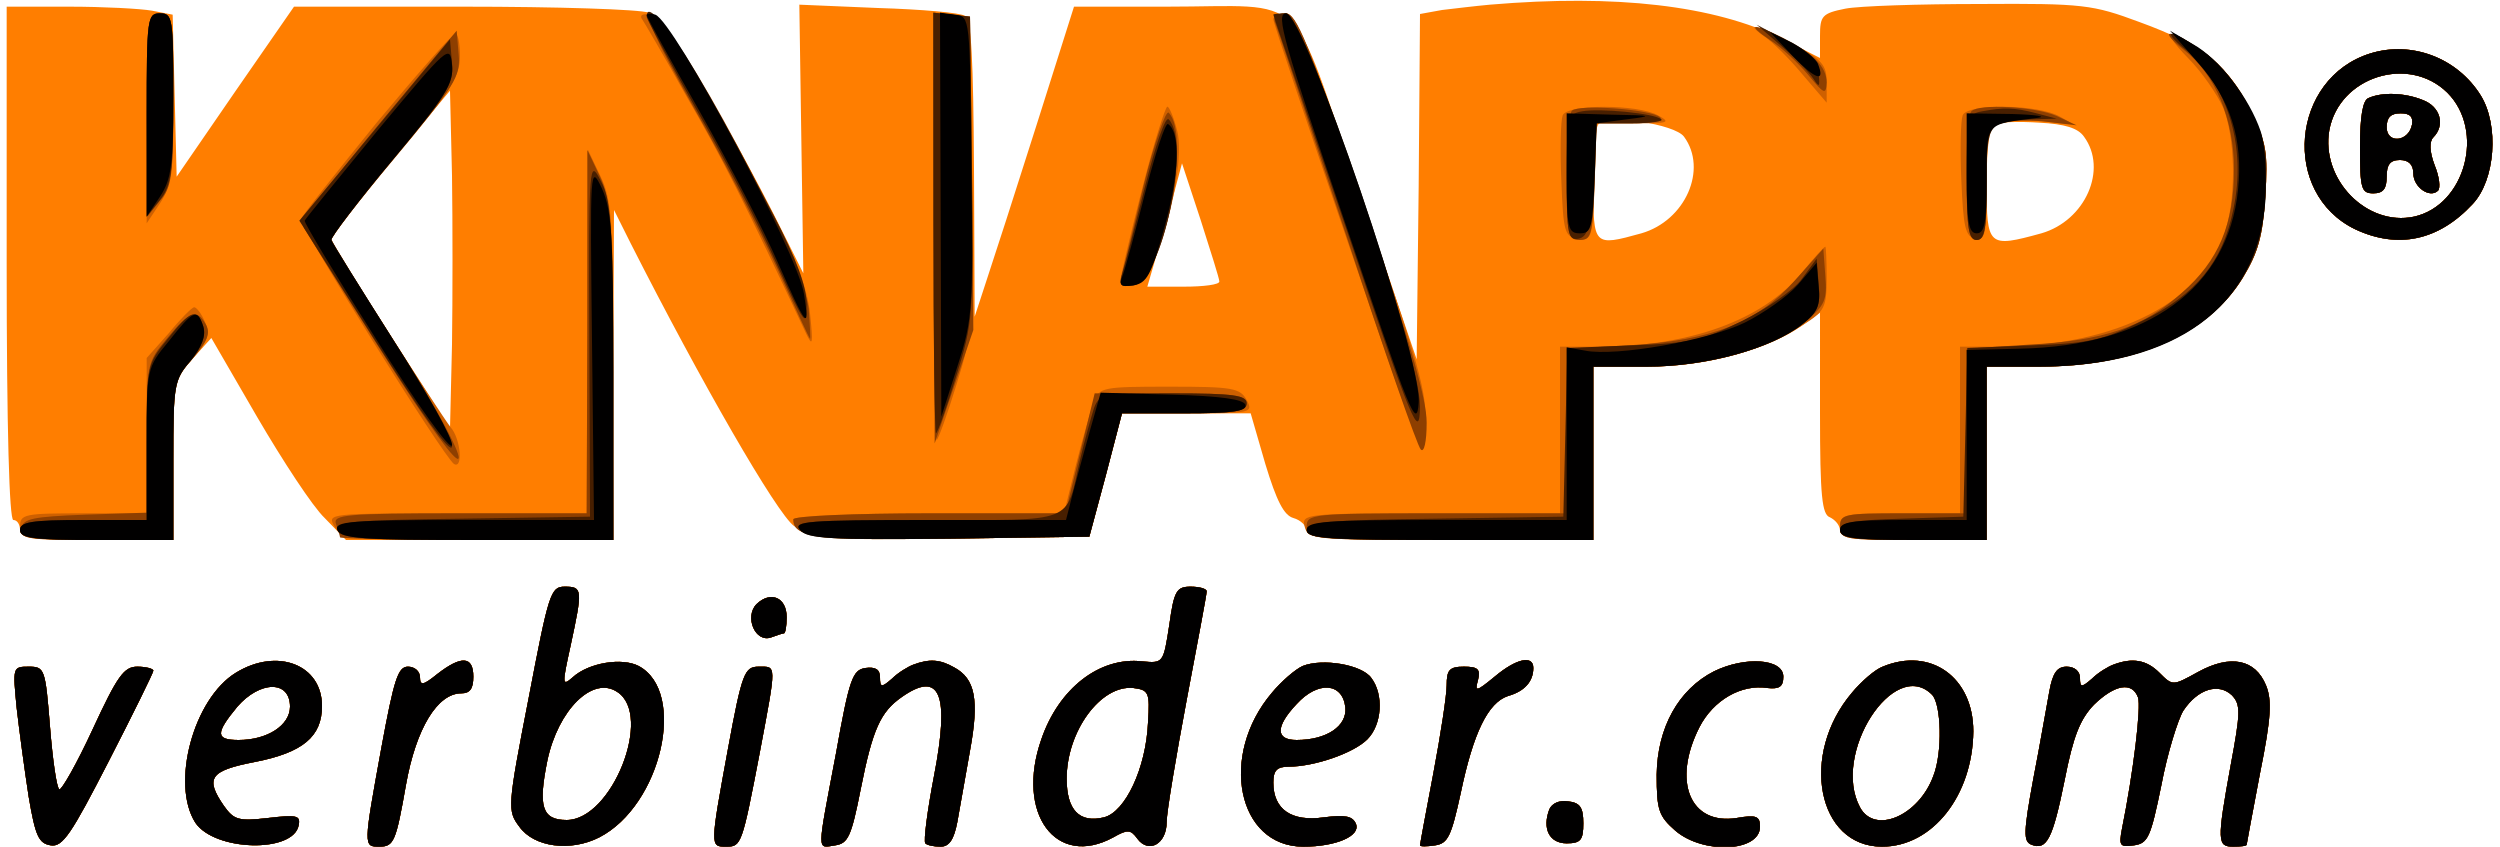 <svg xmlns="http://www.w3.org/2000/svg" xmlns:xlink="http://www.w3.org/1999/xlink" width="375" height="127"><g><svg xmlns="http://www.w3.org/2000/svg" xmlns:xlink="http://www.w3.org/1999/xlink" width="375" height="127"/><svg xmlns="http://www.w3.org/2000/svg" width="375" height="127" version="1.0" viewBox="0 0 375 127"><g fill="#ff7e00" transform="matrix(.1 0 0 -.1 0 127)"><path d="M2235 1263c-22-2-55-6-72-8l-33-6-2-259-3-259-88 258c-104 302-71 271-288 271h-138l-56-177c-31-98-65-203-75-233l-18-55-1 222c-1 164-4 224-13 229-7 5-66 10-131 12l-118 5 3-202 3-201-29 58c-82 165-179 324-203 333-13 5-138 9-278 9H441l-88-127-88-128-3 121-3 122-31 6c-17 3-73 6-124 6H10V875c0-250 4-385 10-385s10-7 10-15c0-12 19-15 115-15h115v120c0 117 1 120 28 151l29 32 69-119c38-65 83-134 101-151l32-33h401v248l1 247 25-50c105-207 219-405 245-424 27-20 38-21 236-19l207 3 25 93 24 92h193l22-76c17-56 28-77 42-81 11-3 20-12 20-19 0-12 39-14 215-14h215v260h80c87 0 181 25 232 61l28 20V650c0-125 3-152 15-156 8-4 15-12 15-20 0-11 23-14 110-14h110v260h78c144 0 253 47 306 133 23 38 30 62 34 122 4 66 2 81-22 130-34 67-71 97-167 132-70 26-84 28-239 27-91 0-182-3-202-7-35-7-38-11-38-41v-33l-57 29c-102 50-249 67-438 51zM678 753l-3-126-88 138c-49 76-89 142-90 145-1 4 39 56 88 116l90 108 3-127c1-70 1-184 0-254zm1848 312c36-49 2-126-64-145-72-20-72-19-72 73 0 46 3 87 8 91 14 15 114 0 128-19zm600 0c36-49 2-126-64-145-80-22-82-20-82 74 0 58 4 86 13 90 6 3 36 4 66 2 38-2 58-8 67-21zM1829 848c1-5-24-8-53-8h-55l14 48c7 26 19 67 26 92l12 45 28-85c15-47 28-88 28-92zm1727 342c-120-37-135-210-23-264 64-30 125-17 176 38 34 36 40 118 12 163-35 56-103 82-165 63zm115-59c57-57 27-169-50-186-71-15-140 56-127 130 15 80 119 113 177 56zm-118-8c-9-3-13-28-13-74 0-62 2-69 20-69 15 0 20 7 20 25s5 25 20 25c13 0 20-7 20-20 0-21 25-38 37-26 4 4 2 21-5 38-8 21-8 36-2 42 18 18 11 46-16 56-27 11-61 12-81 3zm65-40c-5-26-38-29-38-4 0 15 6 21 21 21 14 0 19-5 17-17zM793 223C761 59 761 54 779 30c22-31 77-38 120-16 93 48 132 218 59 257-25 13-75 5-99-17-16-14-16-11-3 48 18 84 18 88-9 88-21 0-24-10-54-167zm133 9c54-35-8-192-76-192-37 0-43 20-29 89 16 76 68 128 105 103zm828 101c-9-58-9-58-41-55-64 7-125-41-151-117-39-111 22-194 108-147 21 12 26 12 36-2 17-23 44-8 44 25 0 15 14 98 30 183s30 158 30 163c0 4-11 7-24 7-21 0-25-6-32-57zm-32-147c-3-68-34-134-66-142-37-9-56 11-56 58 0 71 51 141 100 136 23-3 25-6 22-52zm-587 178c-19-19-2-59 22-50 8 3 17 6 19 6s4 11 4 24c0 30-24 40-45 20zM354 261c-64-39-98-167-61-225 29-43 147-46 155-4 3 15-3 16-46 11-44-5-51-3-66 18-29 42-21 53 46 66 72 14 101 38 101 84 0 62-67 88-129 50zm81-51c0-28-34-50-77-50-35 0-35 10-2 50 34 39 79 40 79 0zm221 49c-21-17-26-18-26-5 0 9-8 16-18 16-15 0-21-19-40-122C545 0 545 0 569 0c22 0 25 8 40 93 15 84 47 137 83 137 13 0 18 7 18 25 0 31-18 32-54 4zm714 14c-8-3-23-12-32-21-16-14-18-13-18 2 0 12-7 16-22 14-19-3-24-16-44-128-29-153-29-142-1-138 19 3 24 13 38 84 18 91 30 116 61 138 58 41 73 6 49-118-10-52-16-98-13-101s13-5 23-5c13 0 20 11 25 37 4 21 12 69 19 107 14 76 8 108-24 125-21 12-37 13-61 4zm584-2c-11-5-32-23-46-40-80-94-52-231 47-231 49 0 86 16 79 34-5 12-16 14-48 10-49-7-76 12-76 52 0 18 5 24 23 24 38 0 97 20 118 41 22 22 25 67 6 92-14 20-73 30-103 18zm64-62c3-28-28-49-73-49-32 0-32 20 0 54 32 35 69 32 73-5zm224 46c-28-23-30-23-25-5 4 16 0 20-21 20-22 0-26-5-26-28 0-15-9-74-20-132S2130 4 2130 2s10-2 23 0c19 3 24 14 38 78 19 91 41 136 71 146 25 7 38 22 38 42s-26 14-58-13zm329 8c-53-27-85-84-86-155 0-53 3-62 28-84 42-36 127-32 127 6 0 16-6 18-35 13-70-11-97 55-56 136 21 41 63 65 102 59 18-2 24 2 24 17 0 27-57 31-104 8zm253 7c-11-4-32-22-46-39-79-93-52-231 45-231 76 0 136 77 137 173 0 81-64 127-136 97zm74-42c14-14 16-87 2-122-22-60-88-88-110-47-43 80 51 226 108 169zm272 45c-8-3-23-12-32-21-16-14-18-13-18 1 0 10-8 17-20 17-14 0-21-9-26-37-4-21-14-80-24-131-15-81-15-94-3-99 23-9 32 8 50 97 13 66 23 91 44 113 31 30 57 35 66 11 5-14-7-113-24-197-5-26-3-28 18-25s25 12 41 90c9 48 25 99 33 112 22 33 53 42 73 23 13-14 13-25-2-105-21-115-20-122 4-122 11 0 20 1 20 3 0 1 9 49 20 107 17 84 18 110 9 132-16 39-53 47-102 20-38-21-38-21-58-1-19 19-40 23-69 12zM25 208c4-35 12-94 18-133C53 16 58 5 76 2s31 17 87 126c37 72 67 133 67 136s-11 6-24 6c-20 0-30-14-67-94-24-52-47-92-50-90-4 2-10 44-14 94-7 87-8 90-32 90s-24-1-18-62zm1067-61c-27-147-27-147-3-147 23 0 24 2 51 143 25 133 25 127-2 127-21 0-25-9-46-123zm1232-91c-11-29 0-51 26-51 21 0 25 5 25 30 0 24-5 31-23 33-13 2-24-3-28-12z"/></g></svg><svg xmlns="http://www.w3.org/2000/svg" width="375" height="127" version="1.0" viewBox="0 0 375 127"><g fill="#ce6000" transform="matrix(.1 0 0 -.1 0 127)"><path d="M220 1093V935l20 30c17 26 20 47 20 158 0 120-1 127-20 127s-20-7-20-157zm742 150c3-4 34-57 68-118 54-93 89-163 179-355 10-21 11-17 6 30-4 37-21 83-56 150-93 179-163 295-183 298-10 2-16 0-14-5zm438-312c0-177 2-321 5-321 2 0 16 38 30 84 25 80 25 91 23 317l-3 234-27 3-28 3V931zm510 310c0-5 51-157 113-338 109-320 112-327 115-272 3 49-9 92-94 337-80 233-100 282-115 282-11 0-19-4-19-9zm737-26c12-8 38-34 57-57l36-42v31c0 25-7 34-49 56-53 29-78 36-44 12zM565 1086c-60-74-111-138-113-144-3-11 213-357 229-368 14-8 10 38-5 55-15 19-176 270-179 281-1 4 42 60 96 124 82 98 97 122 97 151 0 19-3 35-7 34-5 0-57-60-118-133zm2717 97c21-21 44-55 53-75 17-43 20-126 4-181-29-107-164-177-341-177h-58V500h-90c-83 0-90-1-90-20s7-20 110-20h110v260h78c144 0 253 47 306 133 23 38 30 62 34 122 4 66 2 81-23 130-17 36-42 67-68 86-56 40-68 36-25-8zm274 7c-120-37-135-210-23-264 64-30 125-17 176 38 34 36 40 118 12 163-35 56-103 82-165 63zm115-59c57-57 27-169-50-186-71-15-140 56-127 130 15 80 119 113 177 56zm-118-8c-9-3-13-28-13-74 0-62 2-69 20-69 15 0 20 7 20 25s5 25 20 25c13 0 20-7 20-20 0-21 25-38 37-26 4 4 2 21-5 38-8 21-8 36-2 42 18 18 11 46-16 56-27 11-61 12-81 3zm65-40c-5-26-38-29-38-4 0 15 6 21 21 21 14 0 19-5 17-17zM1712 982c-18-70-32-131-32-135 0-5 10-7 22-5 31 4 78 174 64 231-5 20-12 37-15 37s-21-57-39-128zm632 115c-3-8-4-52-2-98 3-78 5-84 25-87 21-3 22 0 25 85l3 88h57c51 0 55 1 35 12-31 17-136 17-143 0zm600 0c-3-8-4-51-2-98 3-70 6-84 21-87s17 6 17 82c0 84 1 86 26 92 14 4 44 4 67 1 40-5 41-5 17 8-33 19-139 20-146 2zM881 773l-1-273H685c-193 0-195 0-183-20 12-19 24-20 215-20h203v253c0 226-2 256-19 292l-19 40-1-272zm1821 87c-58-70-168-110-304-110h-58V500h-194c-189 0-194-1-189-20s14-20 219-20h214v260h80c87 0 175 23 235 63 32 20 35 26 35 70 0 26-1 47-2 47-2 0-18-18-36-40zM253 770l-33-37V500h-95c-88 0-95-1-95-20s7-20 115-20h115v120c0 117 1 120 29 152 23 27 27 37 18 56-5 12-13 22-16 21-3 0-21-18-38-39zm1388-102c-5-13-17-56-27-95l-18-73h-203c-112 0-203-4-203-9 0-27 33-31 236-29l208 3 25 93 24 92h99c96 0 98 1 88 20-10 18-21 20-116 20-99 0-105-1-113-22zM793 223C761 59 761 54 779 30c22-31 77-38 120-16 93 48 132 218 59 257-25 13-75 5-99-17-16-14-16-11-3 48 18 84 18 88-9 88-21 0-24-10-54-167zm133 9c54-35-8-192-76-192-37 0-43 20-29 89 16 76 68 128 105 103zm828 101c-9-58-9-58-41-55-64 7-125-41-151-117-39-111 22-194 108-147 21 12 26 12 36-2 17-23 44-8 44 25 0 15 14 98 30 183s30 158 30 163c0 4-11 7-24 7-21 0-25-6-32-57zm-32-147c-3-68-34-134-66-142-37-9-56 11-56 58 0 71 51 141 100 136 23-3 25-6 22-52zm-587 178c-19-19-2-59 22-50 8 3 17 6 19 6s4 11 4 24c0 30-24 40-45 20zM354 261c-64-39-98-167-61-225 29-43 147-46 155-4 3 15-3 16-46 11-44-5-51-3-66 18-29 42-21 53 46 66 72 14 101 38 101 84 0 62-67 88-129 50zm81-51c0-28-34-50-77-50-35 0-35 10-2 50 34 39 79 40 79 0zm221 49c-21-17-26-18-26-5 0 9-8 16-18 16-15 0-21-19-40-122C545 0 545 0 569 0c22 0 25 8 40 93 15 84 47 137 83 137 13 0 18 7 18 25 0 31-18 32-54 4zm714 14c-8-3-23-12-32-21-16-14-18-13-18 2 0 12-7 16-22 14-19-3-24-16-44-128-29-153-29-142-1-138 19 3 24 13 38 84 18 91 30 116 61 138 58 41 73 6 49-118-10-52-16-98-13-101s13-5 23-5c13 0 20 11 25 37 4 21 12 69 19 107 14 76 8 108-24 125-21 12-37 13-61 4zm584-2c-11-5-32-23-46-40-80-94-52-231 47-231 49 0 86 16 79 34-5 12-16 14-48 10-49-7-76 12-76 52 0 18 5 24 23 24 38 0 97 20 118 41 22 22 25 67 6 92-14 20-73 30-103 18zm64-62c3-28-28-49-73-49-32 0-32 20 0 54 32 35 69 32 73-5zm224 46c-28-23-30-23-25-5 4 16 0 20-21 20-22 0-26-5-26-28 0-15-9-74-20-132S2130 4 2130 2s10-2 23 0c19 3 24 14 38 78 19 91 41 136 71 146 25 7 38 22 38 42s-26 14-58-13zm329 8c-53-27-85-84-86-155 0-53 3-62 28-84 42-36 127-32 127 6 0 16-6 18-35 13-70-11-97 55-56 136 21 41 63 65 102 59 18-2 24 2 24 17 0 27-57 31-104 8zm253 7c-11-4-32-22-46-39-79-93-52-231 45-231 76 0 136 77 137 173 0 81-64 127-136 97zm74-42c14-14 16-87 2-122-22-60-88-88-110-47-43 80 51 226 108 169zm272 45c-8-3-23-12-32-21-16-14-18-13-18 1 0 10-8 17-20 17-14 0-21-9-26-37-4-21-14-80-24-131-15-81-15-94-3-99 23-9 32 8 50 97 13 66 23 91 44 113 31 30 57 35 66 11 5-14-7-113-24-197-5-26-3-28 18-25s25 12 41 90c9 48 25 99 33 112 22 33 53 42 73 23 13-14 13-25-2-105-21-115-20-122 4-122 11 0 20 1 20 3 0 1 9 49 20 107 17 84 18 110 9 132-16 39-53 47-102 20-38-21-38-21-58-1-19 19-40 23-69 12zM25 208c4-35 12-94 18-133C53 16 58 5 76 2s31 17 87 126c37 72 67 133 67 136s-11 6-24 6c-20 0-30-14-67-94-24-52-47-92-50-90-4 2-10 44-14 94-7 87-8 90-32 90s-24-1-18-62zm1067-61c-27-147-27-147-3-147 23 0 24 2 51 143 25 133 25 127-2 127-21 0-25-9-46-123zm1232-91c-11-29 0-51 26-51 21 0 25 5 25 30 0 24-5 31-23 33-13 2-24-3-28-12z"/></g></svg><svg xmlns="http://www.w3.org/2000/svg" width="375" height="127" version="1.0" viewBox="0 0 375 127"><g fill="#8e3f00" transform="matrix(.1 0 0 -.1 0 127)"><path d="m220 1098 1-153 19 24c18 20 20 39 20 152 0 122-1 129-20 129s-20-7-20-152zm821 10c45-79 101-188 126-243s46-101 48-103c1-2 0 19-2 45-8 73-200 434-235 441-13 2 5-37 63-140zm360-180 1-323 29 85 29 85-2 235-3 235-27 3-28 3 1-323zm511 310c3-7 51-152 108-323 56-171 106-314 111-319 5-6 9 11 9 40 0 36-25 122-96 332-83 242-99 282-116 282-12 0-18-5-16-12zm743-28c17-11 42-34 57-52 24-29 27-31 28-12 0 24-20 44-67 68-44 22-54 20-18-4zM567 1082c-74-89-116-146-111-154 4-7 57-92 118-188 70-110 112-168 114-157 2 10-39 86-93 169-53 83-97 155-98 159-1 3 42 59 96 124 89 106 98 120 95 153l-3 36-118-142zm2709 113c47-36 75-105 75-179 0-82-23-137-78-185-58-52-117-72-230-78l-93-6V500h-95c-88 0-95-1-95-20s7-20 110-20h110v260h78c144 0 253 47 306 133 23 38 30 62 34 122 4 66 2 81-23 130-17 36-42 67-68 86-49 35-75 39-31 4zm280-5c-120-37-135-210-23-264 64-30 125-17 176 38 34 36 40 118 12 163-35 56-103 82-165 63zm115-59c57-57 27-169-50-186-71-15-140 56-127 130 15 80 119 113 177 56zm-118-8c-9-3-13-28-13-74 0-62 2-69 20-69 15 0 20 7 20 25s5 25 20 25c13 0 20-7 20-20 0-21 25-38 37-26 4 4 2 21-5 38-8 21-8 36-2 42 18 18 11 46-16 56-27 11-61 12-81 3zm65-40c-5-26-38-29-38-4 0 15 6 21 21 21 14 0 19-5 17-17zm-1902-89c-15-63-30-124-33-135-5-17-2-20 17-17 44 6 88 224 53 259-4 4-21-43-37-107zm642 110c-5-4-8-49-8-101 0-86 2-93 20-93 17 0 19 8 22 88l3 87h52c32 0 49 4 43 9-12 12-122 20-132 10zm599-1c-4-3-7-48-7-100 0-76 3-93 15-93s15 16 15 85c0 82 1 85 26 91 14 4 44 4 67 1l42-5-30 14c-31 14-117 19-128 7zM881 773l-1-273H689c-170 0-190-2-185-16 3-9 6-18 6-20s92-4 205-4h205l-1 253c0 223-3 257-19 292l-19 40V773zm1811 76c-56-63-125-90-249-97l-93-5V500h-195c-188 0-195-1-195-20s7-20 215-20h215v260h80c93 0 192 28 240 69 27 23 31 31 28 67l-3 41-43-48zM251 763c-31-37-31-39-31-150V501l-92-3c-79-3-93-6-96-20-3-16 7-18 112-18h116v120c0 118 0 120 29 152 22 26 27 38 20 51-14 25-24 21-58-20zm1369-173-22-90h-204c-112 0-204-4-204-9 0-27 33-31 236-29l208 3 25 93 24 92h94c76 0 93 3 93 15s-19 15-114 15h-114l-22-90zM793 223C761 59 761 54 779 30c22-31 77-38 120-16 93 48 132 218 59 257-25 13-75 5-99-17-16-14-16-11-3 48 18 84 18 88-9 88-21 0-24-10-54-167zm133 9c54-35-8-192-76-192-37 0-43 20-29 89 16 76 68 128 105 103zm828 101c-9-58-9-58-41-55-64 7-125-41-151-117-39-111 22-194 108-147 21 12 26 12 36-2 17-23 44-8 44 25 0 15 14 98 30 183s30 158 30 163c0 4-11 7-24 7-21 0-25-6-32-57zm-32-147c-3-68-34-134-66-142-37-9-56 11-56 58 0 71 51 141 100 136 23-3 25-6 22-52zm-587 178c-19-19-2-59 22-50 8 3 17 6 19 6s4 11 4 24c0 30-24 40-45 20zM354 261c-64-39-98-167-61-225 29-43 147-46 155-4 3 15-3 16-46 11-44-5-51-3-66 18-29 42-21 53 46 66 72 14 101 38 101 84 0 62-67 88-129 50zm81-51c0-28-34-50-77-50-35 0-35 10-2 50 34 39 79 40 79 0zm221 49c-21-17-26-18-26-5 0 9-8 16-18 16-15 0-21-19-40-122C545 0 545 0 569 0c22 0 25 8 40 93 15 84 47 137 83 137 13 0 18 7 18 25 0 31-18 32-54 4zm714 14c-8-3-23-12-32-21-16-14-18-13-18 2 0 12-7 16-22 14-19-3-24-16-44-128-29-153-29-142-1-138 19 3 24 13 38 84 18 91 30 116 61 138 58 41 73 6 49-118-10-52-16-98-13-101s13-5 23-5c13 0 20 11 25 37 4 21 12 69 19 107 14 76 8 108-24 125-21 12-37 13-61 4zm584-2c-11-5-32-23-46-40-80-94-52-231 47-231 49 0 86 16 79 34-5 12-16 14-48 10-49-7-76 12-76 52 0 18 5 24 23 24 38 0 97 20 118 41 22 22 25 67 6 92-14 20-73 30-103 18zm64-62c3-28-28-49-73-49-32 0-32 20 0 54 32 35 69 32 73-5zm224 46c-28-23-30-23-25-5 4 16 0 20-21 20-22 0-26-5-26-28 0-15-9-74-20-132S2130 4 2130 2s10-2 23 0c19 3 24 14 38 78 19 91 41 136 71 146 25 7 38 22 38 42s-26 14-58-13zm329 8c-53-27-85-84-86-155 0-53 3-62 28-84 42-36 127-32 127 6 0 16-6 18-35 13-70-11-97 55-56 136 21 41 63 65 102 59 18-2 24 2 24 17 0 27-57 31-104 8zm253 7c-11-4-32-22-46-39-79-93-52-231 45-231 76 0 136 77 137 173 0 81-64 127-136 97zm74-42c14-14 16-87 2-122-22-60-88-88-110-47-43 80 51 226 108 169zm272 45c-8-3-23-12-32-21-16-14-18-13-18 1 0 10-8 17-20 17-14 0-21-9-26-37-4-21-14-80-24-131-15-81-15-94-3-99 23-9 32 8 50 97 13 66 23 91 44 113 31 30 57 35 66 11 5-14-7-113-24-197-5-26-3-28 18-25s25 12 41 90c9 48 25 99 33 112 22 33 53 42 73 23 13-14 13-25-2-105-21-115-20-122 4-122 11 0 20 1 20 3 0 1 9 49 20 107 17 84 18 110 9 132-16 39-53 47-102 20-38-21-38-21-58-1-19 19-40 23-69 12zM25 208c4-35 12-94 18-133C53 16 58 5 76 2s31 17 87 126c37 72 67 133 67 136s-11 6-24 6c-20 0-30-14-67-94-24-52-47-92-50-90-4 2-10 44-14 94-7 87-8 90-32 90s-24-1-18-62zm1067-61c-27-147-27-147-3-147 23 0 24 2 51 143 25 133 25 127-2 127-21 0-25-9-46-123zm1232-91c-11-29 0-51 26-51 21 0 25 5 25 30 0 24-5 31-23 33-13 2-24-3-28-12z"/></g></svg><svg xmlns="http://www.w3.org/2000/svg" width="375" height="127" version="1.0" viewBox="0 0 375 127"><g fill="#481f00" transform="matrix(.1 0 0 -.1 0 127)"><path d="M220 1098V945l20 25c17 22 20 41 20 153 0 120-1 127-20 127s-20-7-20-152zm750 147c0-4 34-67 75-140 42-73 96-177 120-231 42-92 45-96 45-61 0 27-15 68-50 135-108 209-190 337-190 297zm430-309c0-174 2-316 4-316s16 38 30 85c26 82 26 90 24 312l-3 228-27 3-28 3V936zm510 312c0-2 50-147 110-323 101-298 109-316 110-265 1 79-173 590-201 590-11 0-19-1-19-2zm762-47c21-18 42-40 48-49 9-14 10-13 8 8-2 18-16 31-48 49l-45 24 37-32zm608-7c62-53 90-145 70-238-16-79-56-128-136-167-59-29-79-34-165-37l-98-4-3-127-3-126-92-3c-74-2-93-6-93-17 0-12 20-15 110-15h110v260h78c144 0 253 47 306 133 23 38 30 62 34 122 4 66 2 81-23 130-17 36-42 67-68 86-50 36-70 38-27 3zM562 1075 449 939l113-179c71-112 114-172 116-160 2 10-38 82-88 160-50 79-92 146-93 150s40 58 91 119c83 100 93 115 90 147l-3 35-113-136zm2994 115c-120-37-135-210-23-264 64-30 125-17 176 38 34 36 40 118 12 163-35 56-103 82-165 63zm115-59c57-57 27-169-50-186-71-15-140 56-127 130 15 80 119 113 177 56zm-118-8c-9-3-13-28-13-74 0-62 2-69 20-69 15 0 20 7 20 25s5 25 20 25c13 0 20-7 20-20 0-21 25-38 37-26 4 4 2 21-5 38-8 21-8 36-2 42 18 18 11 46-16 56-27 11-61 12-81 3zm65-40c-5-26-38-29-38-4 0 15 6 21 21 21 14 0 19-5 17-17zm-1245 20c-22-4-23-9-23-99 0-86 2-95 18-92 14 3 18 18 22 88l5 85h52c29 0 49 3 45 6-10 9-93 17-119 12zm600 0c-22-4-23-9-23-99 0-77 3-94 15-94s15 16 15 84c0 93 2 95 68 97l37 1-30 8c-34 9-50 9-82 3zM1718 992c-15-59-30-118-34-130-6-21-4-23 16-20 43 6 87 215 53 249-5 5-20-40-35-99zM884 764l1-269-192-3c-165-2-191-5-187-17 5-13 39-15 210-15h204v253c-1 223-3 256-19 286-17 33-18 29-17-235zm1819 88c-12-17-53-45-89-63-59-29-79-34-165-37l-98-4-3-127-3-126-192-3c-162-2-193-5-193-17 0-13 32-15 215-15h215v260h80c89 0 188 27 234 64 23 18 27 28 24 60l-3 38-22-30zM251 761c-31-38-31-40-31-155V490h-95c-78 0-95-3-95-15s19-15 115-15h115v119c0 114 1 121 26 150 17 21 23 37 19 51-9 29-19 25-54-19zm1390-103c-4-13-14-48-21-78-22-97-4-90-232-90-178 0-199-2-188-15s45-15 223-13l211 3 25 93 24 92h94c76 0 93 3 93 15s-19 15-110 15c-105 0-111-1-119-22zM793 223C761 59 761 54 779 30c22-31 77-38 120-16 93 48 132 218 59 257-25 13-75 5-99-17-16-14-16-11-3 48 18 84 18 88-9 88-21 0-24-10-54-167zm133 9c54-35-8-192-76-192-37 0-43 20-29 89 16 76 68 128 105 103zm828 101c-9-58-9-58-41-55-64 7-125-41-151-117-39-111 22-194 108-147 21 12 26 12 36-2 17-23 44-8 44 25 0 15 14 98 30 183s30 158 30 163c0 4-11 7-24 7-21 0-25-6-32-57zm-32-147c-3-68-34-134-66-142-37-9-56 11-56 58 0 71 51 141 100 136 23-3 25-6 22-52zm-587 178c-19-19-2-59 22-50 8 3 17 6 19 6s4 11 4 24c0 30-24 40-45 20zM354 261c-64-39-98-167-61-225 29-43 147-46 155-4 3 15-3 16-46 11-44-5-51-3-66 18-29 42-21 53 46 66 72 14 101 38 101 84 0 62-67 88-129 50zm81-51c0-28-34-50-77-50-35 0-35 10-2 50 34 39 79 40 79 0zm221 49c-21-17-26-18-26-5 0 9-8 16-18 16-15 0-21-19-40-122C545 0 545 0 569 0c22 0 25 8 40 93 15 84 47 137 83 137 13 0 18 7 18 25 0 31-18 32-54 4zm714 14c-8-3-23-12-32-21-16-14-18-13-18 2 0 12-7 16-22 14-19-3-24-16-44-128-29-153-29-142-1-138 19 3 24 13 38 84 18 91 30 116 61 138 58 41 73 6 49-118-10-52-16-98-13-101s13-5 23-5c13 0 20 11 25 37 4 21 12 69 19 107 14 76 8 108-24 125-21 12-37 13-61 4zm584-2c-11-5-32-23-46-40-80-94-52-231 47-231 49 0 86 16 79 34-5 12-16 14-48 10-49-7-76 12-76 52 0 18 5 24 23 24 38 0 97 20 118 41 22 22 25 67 6 92-14 20-73 30-103 18zm64-62c3-28-28-49-73-49-32 0-32 20 0 54 32 35 69 32 73-5zm224 46c-28-23-30-23-25-5 4 16 0 20-21 20-22 0-26-5-26-28 0-15-9-74-20-132S2130 4 2130 2s10-2 23 0c19 3 24 14 38 78 19 91 41 136 71 146 25 7 38 22 38 42s-26 14-58-13zm329 8c-53-27-85-84-86-155 0-53 3-62 28-84 42-36 127-32 127 6 0 16-6 18-35 13-70-11-97 55-56 136 21 41 63 65 102 59 18-2 24 2 24 17 0 27-57 31-104 8zm253 7c-11-4-32-22-46-39-79-93-52-231 45-231 76 0 136 77 137 173 0 81-64 127-136 97zm74-42c14-14 16-87 2-122-22-60-88-88-110-47-43 80 51 226 108 169zm272 45c-8-3-23-12-32-21-16-14-18-13-18 1 0 10-8 17-20 17-14 0-21-9-26-37-4-21-14-80-24-131-15-81-15-94-3-99 23-9 32 8 50 97 13 66 23 91 44 113 31 30 57 35 66 11 5-14-7-113-24-197-5-26-3-28 18-25s25 12 41 90c9 48 25 99 33 112 22 33 53 42 73 23 13-14 13-25-2-105-21-115-20-122 4-122 11 0 20 1 20 3 0 1 9 49 20 107 17 84 18 110 9 132-16 39-53 47-102 20-38-21-38-21-58-1-19 19-40 23-69 12zM25 208c4-35 12-94 18-133C53 16 58 5 76 2s31 17 87 126c37 72 67 133 67 136s-11 6-24 6c-20 0-30-14-67-94-24-52-47-92-50-90-4 2-10 44-14 94-7 87-8 90-32 90s-24-1-18-62zm1067-61c-27-147-27-147-3-147 23 0 24 2 51 143 25 133 25 127-2 127-21 0-25-9-46-123zm1232-91c-11-29 0-51 26-51 21 0 25 5 25 30 0 24-5 31-23 33-13 2-24-3-28-12z"/></g></svg><svg xmlns="http://www.w3.org/2000/svg" width="375" height="127" version="1.0" viewBox="0 0 375 127"><g fill="#010000" transform="matrix(.1 0 0 -.1 0 127)"><path d="M220 1098V945l20 30c17 26 20 47 20 153 0 115-1 122-20 122s-20-7-20-152zm750 149c0-2 36-68 80-145 44-78 96-178 116-224 44-100 49-106 40-49-10 63-195 409-223 419-7 2-13 2-13-1zm441-299 1-303 24 75c23 71 24 86 21 300-2 225-2 225-24 228l-23 3 1-303zm607-13c98-288 107-311 110-269 5 68-171 584-199 584-16 0-4-42 89-315zm671 251c35-36 49-40 38-12-3 8-21 22-39 32l-33 16 34-36zm607-9c50-56 69-117 61-192-15-147-135-234-327-238l-80-2V490h-95c-78 0-95-3-95-15s19-15 110-15h110v260h78c206 0 328 90 340 248 2 40 0 84-7 105-17 50-62 109-102 131l-34 20 41-47zM567 1075c-59-72-108-132-110-136-1-3 47-83 108-179 60-96 111-167 113-158s-38 80-88 158c-50 79-92 146-93 150s40 58 91 119c81 97 93 116 90 144-3 31-6 28-111-98zm2989 115c-120-37-135-210-23-264 64-30 125-17 176 38 34 36 40 118 12 163-35 56-103 82-165 63zm115-59c57-57 27-169-50-186-71-15-140 56-127 130 15 80 119 113 177 56zm-118-8c-9-3-13-28-13-74 0-62 2-69 20-69 15 0 20 7 20 25s5 25 20 25c13 0 20-7 20-20 0-21 25-38 37-26 4 4 2 21-5 38-8 21-8 36-2 42 18 18 11 46-16 56-27 11-61 12-81 3zm65-40c-5-26-38-29-38-4 0 15 6 21 21 21 14 0 19-5 17-17zm-1268-73c0-83 2-90 20-90 17 0 19 8 22 83l3 82 45 6c41 5 39 6-22 7l-68 2v-90zm600 0c0-73 3-90 15-90s15 16 15 80c0 88-3 83 75 93 17 2 0 5-37 6l-68 1v-90zm-1232-28c-15-59-30-115-34-125-6-15-3-18 16-15 20 3 27 15 47 88 22 79 24 142 5 154-4 2-19-44-34-102zM888 758l3-268H696c-170 0-195-2-190-15s38-15 210-15h204v244c0 211-2 249-17 283-18 38-18 33-15-229zm1809 85c-16-18-52-43-80-57-56-27-193-51-239-42l-28 5V490h-195c-167 0-195-2-195-15s31-15 215-15h215v260h80c89 0 188 27 234 64 22 17 27 28 24 56l-3 36-28-33zM253 758c-33-40-33-41-33-154V490h-95c-78 0-95-3-95-15s19-15 115-15h115v119c0 114 1 121 26 150 17 21 23 37 19 51-9 28-15 25-52-22zm1383-130c-8-29-20-72-26-95l-11-43h-206c-183 0-204-2-193-15s45-15 223-13l211 3 25 93 24 92h94c71 0 94 3 91 13-3 8-37 13-111 15l-106 3-15-53zM793 223C761 59 761 54 779 30c22-31 77-38 120-16 93 48 132 218 59 257-25 13-75 5-99-17-16-14-16-11-3 48 18 84 18 88-9 88-21 0-24-10-54-167zm133 9c54-35-8-192-76-192-37 0-43 20-29 89 16 76 68 128 105 103zm828 101c-9-58-9-58-41-55-64 7-125-41-151-117-39-111 22-194 108-147 21 12 26 12 36-2 17-23 44-8 44 25 0 15 14 98 30 183s30 158 30 163c0 4-11 7-24 7-21 0-25-6-32-57zm-32-147c-3-68-34-134-66-142-37-9-56 11-56 58 0 71 51 141 100 136 23-3 25-6 22-52zm-587 178c-19-19-2-59 22-50 8 3 17 6 19 6s4 11 4 24c0 30-24 40-45 20zM354 261c-64-39-98-167-61-225 29-43 147-46 155-4 3 15-3 16-46 11-44-5-51-3-66 18-29 42-21 53 46 66 72 14 101 38 101 84 0 62-67 88-129 50zm81-51c0-28-34-50-77-50-35 0-35 10-2 50 34 39 79 40 79 0zm221 49c-21-17-26-18-26-5 0 9-8 16-18 16-15 0-21-19-40-122C545 0 545 0 569 0c22 0 25 8 40 93 15 84 47 137 83 137 13 0 18 7 18 25 0 31-18 32-54 4zm714 14c-8-3-23-12-32-21-16-14-18-13-18 2 0 12-7 16-22 14-19-3-24-16-44-128-29-153-29-142-1-138 19 3 24 13 38 84 18 91 30 116 61 138 58 41 73 6 49-118-10-52-16-98-13-101s13-5 23-5c13 0 20 11 25 37 4 21 12 69 19 107 14 76 8 108-24 125-21 12-37 13-61 4zm584-2c-11-5-32-23-46-40-80-94-52-231 47-231 49 0 86 16 79 34-5 12-16 14-48 10-49-7-76 12-76 52 0 18 5 24 23 24 38 0 97 20 118 41 22 22 25 67 6 92-14 20-73 30-103 18zm64-62c3-28-28-49-73-49-32 0-32 20 0 54 32 35 69 32 73-5zm224 46c-28-23-30-23-25-5 4 16 0 20-21 20-22 0-26-5-26-28 0-15-9-74-20-132S2130 4 2130 2s10-2 23 0c19 3 24 14 38 78 19 91 41 136 71 146 25 7 38 22 38 42s-26 14-58-13zm329 8c-53-27-85-84-86-155 0-53 3-62 28-84 42-36 127-32 127 6 0 16-6 18-35 13-70-11-97 55-56 136 21 41 63 65 102 59 18-2 24 2 24 17 0 27-57 31-104 8zm253 7c-11-4-32-22-46-39-79-93-52-231 45-231 76 0 136 77 137 173 0 81-64 127-136 97zm74-42c14-14 16-87 2-122-22-60-88-88-110-47-43 80 51 226 108 169zm272 45c-8-3-23-12-32-21-16-14-18-13-18 1 0 10-8 17-20 17-14 0-21-9-26-37-4-21-14-80-24-131-15-81-15-94-3-99 23-9 32 8 50 97 13 66 23 91 44 113 31 30 57 35 66 11 5-14-7-113-24-197-5-26-3-28 18-25s25 12 41 90c9 48 25 99 33 112 22 33 53 42 73 23 13-14 13-25-2-105-21-115-20-122 4-122 11 0 20 1 20 3 0 1 9 49 20 107 17 84 18 110 9 132-16 39-53 47-102 20-38-21-38-21-58-1-19 19-40 23-69 12zM25 208c4-35 12-94 18-133C53 16 58 5 76 2s31 17 87 126c37 72 67 133 67 136s-11 6-24 6c-20 0-30-14-67-94-24-52-47-92-50-90-4 2-10 44-14 94-7 87-8 90-32 90s-24-1-18-62zm1067-61c-27-147-27-147-3-147 23 0 24 2 51 143 25 133 25 127-2 127-21 0-25-9-46-123zm1232-91c-11-29 0-51 26-51 21 0 25 5 25 30 0 24-5 31-23 33-13 2-24-3-28-12z"/></g></svg></g></svg>